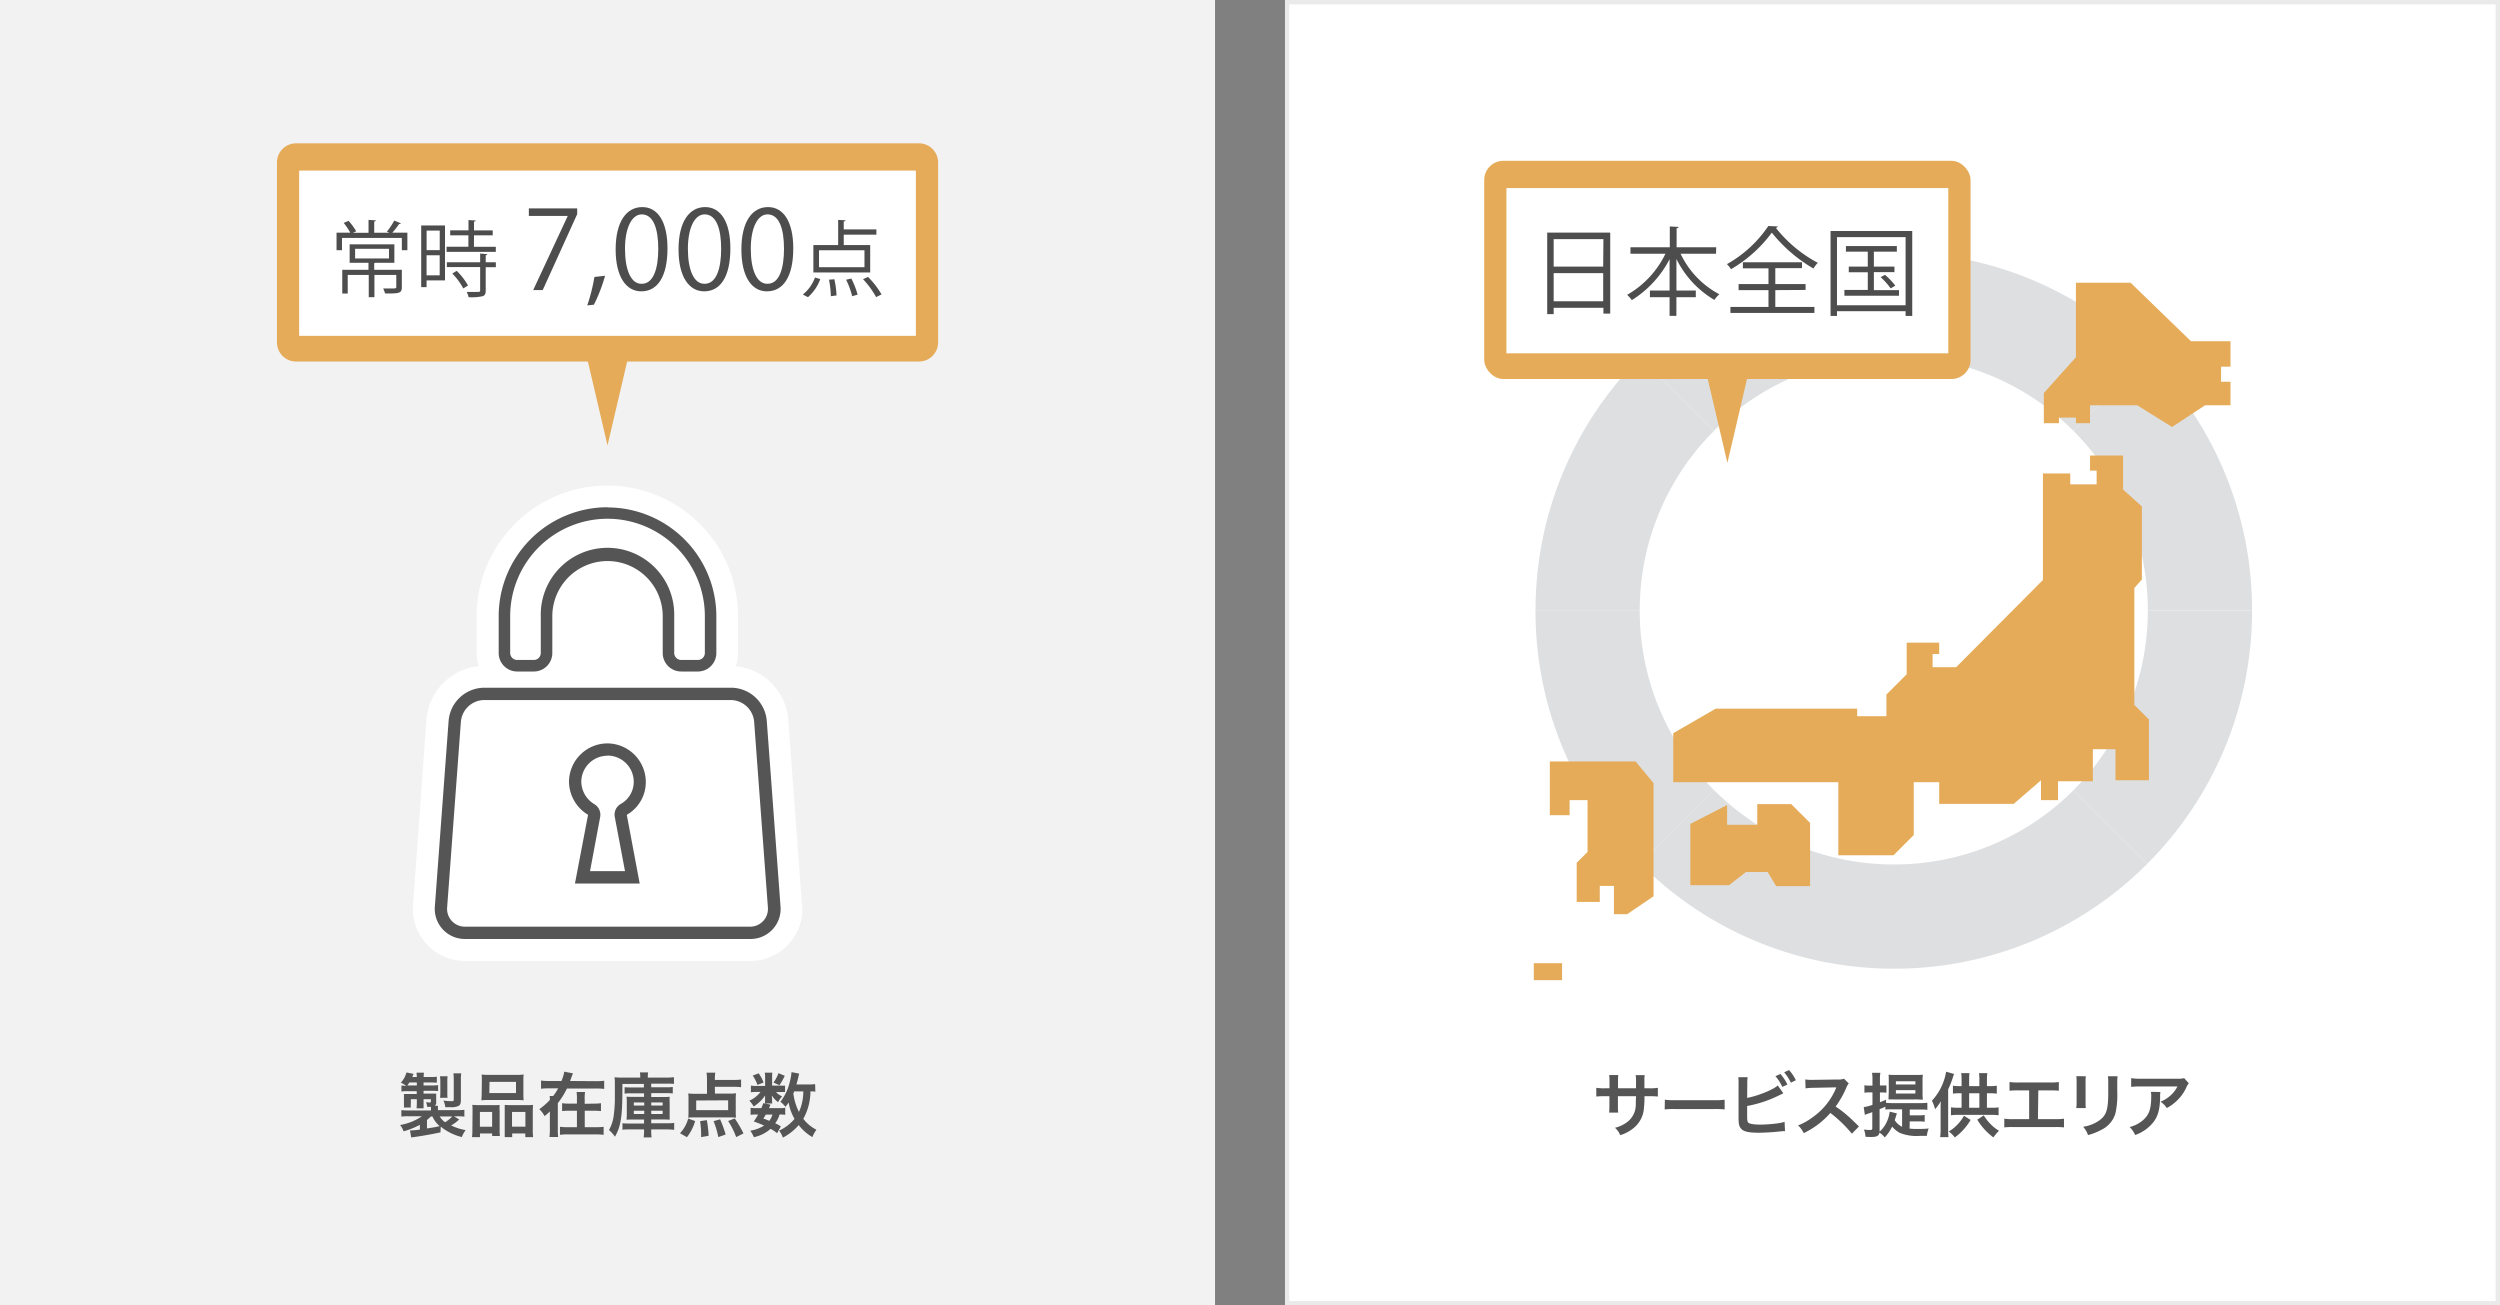 <svg xmlns="http://www.w3.org/2000/svg" viewBox="0 0 572 298.69"><rect x="0" y="0" width="572" height="298.69" fill="#808080" stroke="none"/><defs><style>.cls-1{fill:#fff;}.cls-2{fill:#eaeaea;}.cls-3{fill:#f2f2f2;}.cls-4{fill:#555;}.cls-5{fill:#e5ab58;}.cls-6{fill:#4d4d4d;}.cls-7{fill:#dddfe1;}</style></defs><g id="レイヤー_2" data-name="レイヤー 2"><g id="デザイン"><rect class="cls-1" x="294.5" y="0.5" width="277" height="297.69"/><path class="cls-2" d="M571,1V297.69H295V1H571m1-1H294V298.69H572V0Z"/><rect class="cls-3" width="278" height="298.69" transform="translate(278 298.69) rotate(180)"/><path class="cls-4" d="M374.32,249v-1.23a9.63,9.63,0,0,0-.08-1.78h2.07a5.68,5.68,0,0,0-.07,1.08c0,1,0,1,0,1.93h1a11,11,0,0,0,2.08-.11v2a17.09,17.09,0,0,0-2-.08h-1.07a19.11,19.11,0,0,1-.11,2.64,6.43,6.43,0,0,1-2.31,4.6,9,9,0,0,1-3.12,1.68,4.72,4.72,0,0,0-1.2-1.7,7.44,7.44,0,0,0,3.06-1.52,5,5,0,0,0,1.7-3.84c0-.37,0-.75.06-1.86h-4.15v2.4a9.43,9.43,0,0,0,.07,1.35h-2.08a12.42,12.42,0,0,0,.06-1.38v-2.37h-1a17,17,0,0,0-2,.08v-2a11,11,0,0,0,2.08.11h.94v-1.6a8.9,8.9,0,0,0-.08-1.42h2.1a7.24,7.24,0,0,0-.07,1.37V249Z"/><path class="cls-4" d="M380.92,251.61a15.3,15.3,0,0,0,2.59.11H392a15.45,15.45,0,0,0,2.6-.11v2.23a17.62,17.62,0,0,0-2.61-.08h-8.5a17.62,17.62,0,0,0-2.61.08Z"/><path class="cls-4" d="M399.75,251.2c2.42-.45,6-1.88,7-2.85l1.28,1.8-1.44.69a27.23,27.23,0,0,1-6.84,2.21v2.11a1.7,1.7,0,0,0,0,.21c0,.93.06,1.3.29,1.52s1.18.42,2.73.42a30.38,30.38,0,0,0,3.72-.26,8.77,8.77,0,0,0,1.82-.38l.1,2.13c-.34,0-.42,0-2.12.17-.94.1-3,.2-3.93.2-2,0-3.12-.21-3.75-.69a2.19,2.19,0,0,1-.78-1.63,12.57,12.57,0,0,1-.05-1.48l0-7.42a9.09,9.09,0,0,0-.06-1.48h2.14a8.63,8.63,0,0,0-.08,1.49Zm7.61-5.48a10.34,10.34,0,0,1,1.6,2.43l-1.16.53a10.31,10.31,0,0,0-1.58-2.45Zm2.4,2a11.83,11.83,0,0,0-1.54-2.38l1.11-.51a9.36,9.36,0,0,1,1.56,2.32Z"/><path class="cls-4" d="M423.71,259.39a30.38,30.38,0,0,0-4.92-4.75,19,19,0,0,1-6.09,4.62,6.28,6.28,0,0,0-1.3-1.77,13.23,13.23,0,0,0,3.2-1.77,15.34,15.34,0,0,0,5.38-6.51l.18-.42c-.26,0-.26,0-5.3.1a13.38,13.38,0,0,0-1.75.13l-.06-2.05a7,7,0,0,0,1.41.1h.38l5.64-.08a3.59,3.59,0,0,0,1.42-.18L423,247.9a3.1,3.1,0,0,0-.52.86,21.21,21.21,0,0,1-2.49,4.42,24.2,24.2,0,0,1,3,2.32c.4.35.4.35,2.34,2.23Z"/><path class="cls-4" d="M436.91,258.22a12.58,12.58,0,0,0,1.71.08c1,0,1.81,0,2.66-.11a7.17,7.17,0,0,0-.42,1.7h-1.61a10.25,10.25,0,0,1-4.54-.67,6,6,0,0,1-1.79-1.46,10,10,0,0,1-1.68,2.48,5.88,5.88,0,0,0-1.21-1.1c-.16.74-.6,1-1.88,1-.35,0-.75,0-1.33-.05a4.61,4.61,0,0,0-.36-1.65,11.52,11.52,0,0,0,1.36.1c.46,0,.56-.08.56-.48v-3.6c-.37.14-.56.21-.87.3l-.83.32-.26-1.77a10.5,10.5,0,0,0,2-.52v-2.85h-.69a9.56,9.56,0,0,0-1.15.07v-1.71a5.6,5.6,0,0,0,1.18.09h.66V247.1a9,9,0,0,0-.1-1.64h1.91a8.72,8.72,0,0,0-.1,1.62v1.28h1.22a.58.58,0,0,1,.14,0,.31.31,0,0,1,.13,0V250c-.34,0-.58-.05-.95-.05h-.54v2.24c.59-.22.75-.28,1.39-.57v.7a9.77,9.77,0,0,0,1.33.07h6.66a9.94,9.94,0,0,0,1.47-.08v1.63a10.48,10.48,0,0,0-1.47-.08h-2.56v1.33h2a8.74,8.74,0,0,0,1.42-.08v1.55a9.14,9.14,0,0,0-1.42-.08h-2ZM434,254.75c0,.13-.11.32-.29.93l-.19.62a4,4,0,0,0,1.68,1.51v-4h-2.59a9.92,9.92,0,0,0-1.23.06v-.65c-.55.24-.72.32-1.33.56v4.75a2.82,2.82,0,0,1,0,.4,6.78,6.78,0,0,0,1.4-1.76,7.71,7.71,0,0,0,.91-2.83Zm-.56-3.19a13,13,0,0,0-1.34,0c0-.24,0-.79.05-1.64v-2.53c0-.62,0-1.1-.05-1.5a14.54,14.54,0,0,0,1.55.06h4.77a13.7,13.7,0,0,0,1.54-.06,8.29,8.29,0,0,0-.08,1.44V250c0,.59,0,.64.06,1.6-.41,0-.93-.05-1.58-.05Zm.34-3.44h4.46v-.73h-4.46Zm0,2.08h4.46v-.77h-4.46Z"/><path class="cls-4" d="M447.1,245.72c-.08.21-.13.31-.24.66a20.58,20.58,0,0,1-1.12,2.86v9.08c0,.54,0,1.34.08,1.85h-1.91a13.53,13.53,0,0,0,.1-1.87v-4.54c0-.9,0-1.12.05-1.8a10.3,10.3,0,0,1-1.32,1.83,8.42,8.42,0,0,0-.72-1.94,12.84,12.84,0,0,0,3.25-6.64Zm3.78,10.52a13.23,13.23,0,0,1-3.61,4,7.42,7.42,0,0,0-1.39-1.36,8.65,8.65,0,0,0,2-1.6,9.09,9.09,0,0,0,1.47-2Zm2-7.73v-1.62a9,9,0,0,0-.08-1.35h1.9a9.6,9.6,0,0,0-.09,1.36v1.61h.72a10.61,10.61,0,0,0,1.54-.1v1.82a10.51,10.51,0,0,0-1.54-.09h-.72v3.31h1.15a8,8,0,0,0,1.52-.09v1.82a10.41,10.41,0,0,0-1.52-.1h-7.86a10.51,10.51,0,0,0-1.52.1v-1.82a10,10,0,0,0,1.52.09h.91v-3.31h-.46a8.31,8.31,0,0,0-1.52.09v-1.82a11.16,11.16,0,0,0,1.52.1h.46v-1.65a9.44,9.44,0,0,0-.09-1.32h1.9a8.54,8.54,0,0,0-.08,1.33v1.64Zm0,4.94v-3.31h-2.34v3.31Zm1,1.75a11.13,11.13,0,0,0,1.57,2,8.36,8.36,0,0,0,1.92,1.51,11.12,11.12,0,0,0-1.28,1.53,14.14,14.14,0,0,1-3.69-4.05Z"/><path class="cls-4" d="M466.28,256.06h3.88a12.14,12.14,0,0,0,2.08-.11v2a15.36,15.36,0,0,0-2.05-.08h-9.61a15.19,15.19,0,0,0-2,.08v-2a12.07,12.07,0,0,0,2.08.11h3.61v-6.58h-2.44a17.2,17.2,0,0,0-2.05.08v-2a11.18,11.18,0,0,0,2.08.11h7.12a11.24,11.24,0,0,0,2.08-.11v2a17.09,17.09,0,0,0-2-.08h-2.69Z"/><path class="cls-4" d="M477.24,246.25a8.67,8.67,0,0,0-.06,1.44v4.42a8.26,8.26,0,0,0,.06,1.41h-2.19a11.31,11.31,0,0,0,.08-1.45v-4.4a11.83,11.83,0,0,0-.06-1.44Zm7.27,0a7.77,7.77,0,0,0-.08,1.48v2.16a18.89,18.89,0,0,1-.42,4.85,6.11,6.11,0,0,1-3.15,3.73,14,14,0,0,1-3.12,1.24,5.51,5.51,0,0,0-1.12-1.91,8.58,8.58,0,0,0,3.46-1.28c1.5-1,2-2,2.2-4.08a26.42,26.42,0,0,0,.08-2.67v-2a7.81,7.81,0,0,0-.08-1.52Z"/><path class="cls-4" d="M494.3,249.85a6.73,6.73,0,0,0-.06,1.3c-.07,2.73-.5,4.27-1.59,5.66a9.18,9.18,0,0,1-4.13,2.88,5.55,5.55,0,0,0-1.26-1.82,7.47,7.47,0,0,0,2.8-1.36c1.63-1.3,2.14-2.67,2.14-5.7a3.78,3.78,0,0,0-.08-1Zm6.5-2a4.27,4.27,0,0,0-.64,1.12,10,10,0,0,1-2.47,3.22,10.27,10.27,0,0,1-1.92,1.33,5.54,5.54,0,0,0-1.44-1.46,7.4,7.4,0,0,0,2.34-1.47,6.6,6.6,0,0,0,1.52-2h-8.4a15.67,15.67,0,0,0-2.18.09v-2a12.32,12.32,0,0,0,2.21.13h8.35a4.71,4.71,0,0,0,1.56-.14Z"/><path class="cls-4" d="M100.78,259.09c-2.46.51-4.21.81-5.91,1.05l-.78.11-.29-1.61H94a19.08,19.08,0,0,0,2.07-.19v-1.09a19.19,19.19,0,0,1-3.72,1.49,5.09,5.09,0,0,0-.81-1.45,12.61,12.61,0,0,0,5-2h-3a10.56,10.56,0,0,0-1.71.08V254a15.1,15.1,0,0,0,1.78.07h5v-.27c0-.16,0-.42,0-.55-.35,0-.46,0-.87,0a3.55,3.55,0,0,0-.25-1.07c.32,0,.64.08.83.08s.27-.07.27-.28v-.49H96.91v.83c0,.51,0,.88,0,1.27H95.31a11.9,11.9,0,0,0,.06-1.27v-.83H94v1a4.29,4.29,0,0,0,0,.91H92.42l0-.16a7.26,7.26,0,0,0,0-.83v-1.2c0-.31,0-.43,0-.91.24,0,.7,0,1.07,0h1.86v-.64H93.29a9,9,0,0,0-1.44.08v-1.38a8.18,8.18,0,0,0,1.07.07,7.62,7.62,0,0,0-1.2-.72A5.48,5.48,0,0,0,93,245.38l1.62.32a4.67,4.67,0,0,1-.31.72h1.06a9.22,9.22,0,0,0-.08-1H97a6.39,6.39,0,0,0-.06,1h1.53a9.51,9.51,0,0,0,1.48-.07v1.37c-.45,0-.82-.05-1.46-.05H96.91v.68h1.74a9.56,9.56,0,0,0,1.59-.08v1.37a12.83,12.83,0,0,0-1.51-.06H96.91v.64h1.61c.6,0,.9,0,1.28,0,0,.19,0,.36,0,.68v1.27a.9.9,0,0,1-.31.82h.71a7,7,0,0,0,0,.8V254h4.23a15.67,15.67,0,0,0,1.82-.07v1.56a11.06,11.06,0,0,0-1.74-.08h-.65l1.19.72a7.58,7.58,0,0,1-1.84,1.36,11.25,11.25,0,0,0,3.33,1.07,6.27,6.27,0,0,0-.87,1.6,12.35,12.35,0,0,1-4.83-2.38Zm-5.41-10.74v-.68h-1.7a5.34,5.34,0,0,1-.48.68Zm2.32,9.84c1.59-.24,2-.32,2.91-.53a6.05,6.05,0,0,1-1.66-2.22H98.6a11.92,11.92,0,0,1-.91.81Zm2.91-2.75a4.49,4.49,0,0,0,1.24,1.33,7.39,7.39,0,0,0,1.63-1.33Zm.08-4.26a7.13,7.13,0,0,0,.07-1.09v-2.64a8.51,8.51,0,0,0-.08-1.2h1.74a7.24,7.24,0,0,0-.06,1.2v2.62a6.8,6.8,0,0,0,.05,1.11Zm4.77.42c0,.84-.12,1.18-.54,1.44a3.85,3.85,0,0,1-1.86.28l-1.17,0a4.46,4.46,0,0,0-.43-1.52,10.11,10.11,0,0,0,1.55.14c.25,0,.53,0,.63,0s.19-.13.19-.42v-4.58a10.83,10.83,0,0,0-.08-1.36h1.79a9.51,9.51,0,0,0-.08,1.44Z"/><path class="cls-4" d="M108.12,254.33c0-.57,0-1.07-.06-1.53.48,0,.89.06,1.55.06h3.5c.47,0,.82,0,1.21-.05a9,9,0,0,0,0,1.39v4.28a10.83,10.83,0,0,0,.06,1.44H112.6v-.58h-2.78v.83H108a12.5,12.5,0,0,0,.08-1.72Zm1.68,3.46h2.8v-3.38h-2.8Zm.45-10.52c0-.57,0-1-.06-1.42a13.76,13.76,0,0,0,1.8.08h6a13.14,13.14,0,0,0,1.82-.08,11.15,11.15,0,0,0-.06,1.41v3a12.46,12.46,0,0,0,.06,1.49,13.77,13.77,0,0,0-1.66-.07h-6.34a13.88,13.88,0,0,0-1.66.07c0-.45.06-.88.06-1.48Zm1.71,2.82h6.1v-2.56H112Zm8.58,2.77a13.19,13.19,0,0,0,1.43-.06,13,13,0,0,0-.07,1.53v4.13a11.71,11.71,0,0,0,.08,1.71h-1.79v-.83h-3v.83h-1.71c0-.44,0-.76,0-1.42v-4.63c0-.72,0-1,0-1.31.37,0,.71.05,1.19.05Zm-3.39,4.93h3.06v-3.38h-3.06Z"/><path class="cls-4" d="M136.32,247.37a13,13,0,0,0,1.92-.1v1.88a14.33,14.33,0,0,0-1.92-.1h-6.6a18.48,18.48,0,0,1-2.09,3.35v5.89a12.7,12.7,0,0,0,.08,1.85h-2a12.93,12.93,0,0,0,.1-1.85v-4a10.19,10.19,0,0,1-1.22,1.07,5.42,5.42,0,0,0-1.2-1.58,16,16,0,0,0,2.42-2.11c0-.63,0-.63-.06-.9h.81a11.55,11.55,0,0,0,1.15-1.76h-2a14.23,14.23,0,0,0-1.92.1v-1.88a13,13,0,0,0,1.92.1h2.75a9,9,0,0,0,.64-2.13l2,.38c-.08.18-.11.24-.26.65s-.27.75-.41,1.1Zm-.53,5.14a10.68,10.68,0,0,0,1.71-.1v1.81a13.39,13.39,0,0,0-1.71-.08h-2v3.76h2.54a12.86,12.86,0,0,0,1.78-.09v1.84a14.41,14.41,0,0,0-1.79-.1h-6.4a13,13,0,0,0-1.8.1v-1.84a14.23,14.23,0,0,0,1.78.09H132v-3.76h-1.66a13.54,13.54,0,0,0-1.73.08v-1.81a10.52,10.52,0,0,0,1.71.1H132v-1a10,10,0,0,0-.08-1.66h1.94a9.38,9.38,0,0,0-.08,1.7v1Z"/><path class="cls-4" d="M142.41,248c0,4.85-.11,7-.46,8.69a10.21,10.21,0,0,1-1.25,3.39,7.55,7.55,0,0,0-1.36-1.53,9.34,9.34,0,0,0,1.13-3.75,29.42,29.42,0,0,0,.21-3.07l0-3.6v-.26c0-.48,0-.85-.08-1.39a19.19,19.19,0,0,0,2,.08h3.89v-.27a5.65,5.65,0,0,0-.08-.93h1.89a4.48,4.48,0,0,0-.08.94v.26h4.14a15.52,15.52,0,0,0,1.84-.1V248a15.09,15.09,0,0,0-1.73-.06H149v.83h3.47a9.14,9.14,0,0,0,1.46-.08v1.5a9.3,9.3,0,0,0-1.46-.08H149V251h2.72a14.68,14.68,0,0,0,1.5-.06,9.31,9.31,0,0,0,0,1.33v2.57c0,.71,0,1,0,1.35a14.82,14.82,0,0,0-1.5-.05H149V257h3.47a11,11,0,0,0,1.78-.08v1.59a14.6,14.6,0,0,0-1.88-.1H149v.21a8.7,8.7,0,0,0,.09,1.61h-1.82a11,11,0,0,0,.09-1.63v-.19h-3.13c-.72,0-1.3,0-1.81.08V257a12.78,12.78,0,0,0,1.63.06h3.31v-.91h-2.48c-.7,0-1.1,0-1.53.05a12.3,12.3,0,0,0,.06-1.38V252.2a10.68,10.68,0,0,0-.06-1.29,15,15,0,0,0,1.55.06h2.46v-.82h-3a9.08,9.08,0,0,0-1.45.08v-1.48a14.3,14.3,0,0,0,1.47.06h2.94V248Zm2.61,4.24v.7h2.38v-.7Zm0,1.89v.75h2.38v-.75Zm4-1.19h2.59v-.7H149Zm0,1.94h2.59v-.75H149Z"/><path class="cls-4" d="M155.58,259.29a7.87,7.87,0,0,0,1.88-3.36l1.59.56a11.11,11.11,0,0,1-1.87,3.7Zm8-9.07h3a13.24,13.24,0,0,0,1.82-.08,10.36,10.36,0,0,0-.06,1.33v3a8.91,8.91,0,0,0,.06,1.25,14.1,14.1,0,0,0-1.55-.06h-7.86a13.22,13.22,0,0,0-1.52.06,9.34,9.34,0,0,0,.06-1.21v-3a10.83,10.83,0,0,0-.06-1.33,14.33,14.33,0,0,0,1.81.08h2.48V247a9,9,0,0,0-.11-1.57h2a8.94,8.94,0,0,0-.09,1.4v.26h4.29a13.24,13.24,0,0,0,1.71-.09v1.76a13,13,0,0,0-1.71-.1h-4.29Zm-4.29,1.57V254h7.31v-2.25Zm1.13,8.38c0-.28,0-.51,0-.65a20.52,20.52,0,0,0-.24-3l1.54-.24a24.39,24.39,0,0,1,.41,3.59Zm3.93,0a20,20,0,0,0-1.08-3.65l1.49-.42a27.24,27.24,0,0,1,1.27,3.47Zm4.09,0a18.3,18.3,0,0,0-1.84-3.68l1.51-.6a28.1,28.1,0,0,1,2,3.43Z"/><path class="cls-4" d="M178.62,248.39a8,8,0,0,0,1,0v1.47a7.86,7.86,0,0,0-1,0h-1.07a4.19,4.19,0,0,0,1.41,1,5.11,5.11,0,0,0-.93,1.32,5.77,5.77,0,0,1-1.43-1.52c0,.33.05.52.05.65v.58a2.81,2.81,0,0,0,.06.59H175a3.07,3.07,0,0,0,.05-.53v-.6c0-.15,0-.41,0-.69a9.19,9.19,0,0,1-2.61,2.51,5.45,5.45,0,0,0-1-1.33,6.43,6.43,0,0,0,2.56-2h-.87a7.86,7.86,0,0,0-1.32.08v-1.54a7,7,0,0,0,1.34.08h1.91V246.5a5.34,5.34,0,0,0-.08-1.08h1.74a6,6,0,0,0-.06,1.05v1.92Zm-.82,10.89a8,8,0,0,0-1.49-1,8.39,8.39,0,0,1-3.82,1.91,7.13,7.13,0,0,0-.83-1.48,8.69,8.69,0,0,0,3.17-1.18c-.8-.35-1.24-.53-2.37-.94a15.31,15.31,0,0,0,1-1.59H173a7.24,7.24,0,0,0-1.26.08v-1.62a6.14,6.14,0,0,0,1.26.08h1.2a10.58,10.58,0,0,0,.42-1.13l1.66.32c-.14.4-.2.51-.33.81h2.53a5.21,5.21,0,0,0,1.18-.08v1.62a6.62,6.62,0,0,0-1.3-.08,5.74,5.74,0,0,1-1,2,7.59,7.59,0,0,1,1.3.72Zm-4.22-13.7a7.88,7.88,0,0,1,1.12,2.11l-1.41.53a8.34,8.34,0,0,0-1.07-2.13Zm1.63,9.44c-.22.38-.27.47-.56.9.67.24.88.32,1.36.53a4.1,4.1,0,0,0,.72-1.43Zm4.34-8.88a13.86,13.86,0,0,1-1.22,2.16l-1.36-.61a8.09,8.09,0,0,0,1.14-2.15Zm7,3.63a7.2,7.2,0,0,0-1.12-.06,13.08,13.08,0,0,1-1.63,6.27,8.47,8.47,0,0,0,3,2.5,7.25,7.25,0,0,0-.93,1.69,10.83,10.83,0,0,1-3.12-2.75,12.49,12.49,0,0,1-3.63,2.87,5,5,0,0,0-.87-1.6,10,10,0,0,0,3.54-2.69,11,11,0,0,1-1.35-3.76c-.28.44-.4.6-.73,1a5.74,5.74,0,0,0-1.16-1.15,11.69,11.69,0,0,0,2.17-4.61,12.52,12.52,0,0,0,.38-2.18l1.76.35c-.06.2-.1.34-.22.88s-.24,1-.42,1.59H185a9.07,9.07,0,0,0,1.5-.08Zm-4.82-.06a5.08,5.08,0,0,0-.21.49,12.89,12.89,0,0,0,1.28,4.21,11.45,11.45,0,0,0,1-4.7Z"/><path class="cls-1" d="M183.49,207h0l-3.15-42.5a13.33,13.33,0,0,0-12-12.07,9.23,9.23,0,0,0,.52-3V141a29.9,29.9,0,1,0-59.8,0v8.42a9.23,9.23,0,0,0,.52,3,13.33,13.33,0,0,0-12,12.07L94.51,207a11.9,11.9,0,0,0,11.95,12.86h65.08a11.9,11.9,0,0,0,12-12.86Z"/><path class="cls-4" d="M139,118.69A22.29,22.29,0,0,1,161.27,141v8.42a1.6,1.6,0,0,1-1.58,1.58h-3.84a1.61,1.61,0,0,1-1.59-1.58V141a15.27,15.27,0,1,0-30.53,0v8.42a1.6,1.6,0,0,1-1.58,1.58h-3.83a1.61,1.61,0,0,1-1.59-1.58V141A22.29,22.29,0,0,1,139,118.69m0-2.63A24.93,24.93,0,0,0,114.1,141v8.42a4.23,4.23,0,0,0,4.22,4.22h3.83a4.23,4.23,0,0,0,4.22-4.22V141a12.63,12.63,0,0,1,25.26,0v8.42a4.23,4.23,0,0,0,4.22,4.22h3.84a4.23,4.23,0,0,0,4.21-4.22V141a24.92,24.92,0,0,0-24.9-24.9Zm28.28,44.11a5.42,5.42,0,0,1,5.26,4.88l3.15,42.5a4.07,4.07,0,0,1-4.15,4.47H106.46a4.07,4.07,0,0,1-4.15-4.47l3.15-42.5a5.42,5.42,0,0,1,5.26-4.88h56.56m0-2.82H110.72a8.24,8.24,0,0,0-8.07,7.5l-3.15,42.5a6.88,6.88,0,0,0,7,7.49h65.08a6.88,6.88,0,0,0,7-7.49l-3.15-42.5a8.24,8.24,0,0,0-8.07-7.5ZM139,172.88a6,6,0,0,1,6,6,5.79,5.79,0,0,1-3,5.08,2.82,2.82,0,0,0-1.34,2.95L143,199.31h-8l2.32-12.39A2.83,2.83,0,0,0,136,184a6.11,6.11,0,0,1-3-5.09,6,6,0,0,1,6-6m0-2.82a8.82,8.82,0,0,0-8.81,8.83,8.92,8.92,0,0,0,4.36,7.51l-3,15.72h14.81l-2.95-15.72a8.62,8.62,0,0,0,4.35-7.51,8.84,8.84,0,0,0-8.81-8.83Z"/><path class="cls-5" d="M67.75,32.79h142.5a4.39,4.39,0,0,1,4.39,4.39V78.34a4.38,4.38,0,0,1-4.38,4.38H67.75a4.38,4.38,0,0,1-4.38-4.38V37.18A4.39,4.39,0,0,1,67.75,32.79Z"/><polygon class="cls-5" points="139 101.91 133.15 76.92 144.85 76.92 139 101.91"/><rect class="cls-1" x="68.45" y="39.03" width="141.1" height="37.81"/><path class="cls-6" d="M91.73,51.09a.41.41,0,0,1-.4.15c-.41.57-1,1.41-1.58,2h3.46v4H91.94v-2.8H78.25v2.8H77v-4h3.14A14.77,14.77,0,0,0,78.64,51l1.11-.47a12.87,12.87,0,0,1,1.75,2.39l-.73.34h3.55V50.31l1.67.11c0,.14-.11.23-.37.27v2.56H89.1L88.52,53a16.89,16.89,0,0,0,1.69-2.53Zm.21,10.64v4c0,1.42-.71,1.42-3.84,1.42A4.73,4.73,0,0,0,87.66,66c.73,0,1.4,0,1.88,0,1,0,1.13,0,1.13-.34V62.91h-5V68h-1.3V62.91H79.56v4.25H78.31V61.73h6v-1.6H80V55.91H90.23v4.22H85.86a.67.67,0,0,1-.24.08v1.52ZM81.25,56.92v2.22H89V56.92Z"/><path class="cls-6" d="M101.82,51.58V64.16H97.6V65.7H96.37V51.58Zm-1.21,1.18h-3v4.47h3ZM97.6,63h3v-4.6h-3Zm10.84-6.53h5v1.16H102.17V56.45h5V53.84H103V52.7h4.19V50.35l1.65.09c0,.14-.14.23-.39.27v2h4.28v1.14h-4.28Zm3.06,1.69c0,.13-.12.22-.37.24V60h2.32v1.14h-2.32v5.32c0,.78-.17,1.14-.77,1.33a12.18,12.18,0,0,1-3.15.21,4.06,4.06,0,0,0-.44-1.2c.73,0,1.42,0,1.92,0,1.08,0,1.17,0,1.17-.4v-5.3h-7.62V60h7.62V58ZM106,66a14.85,14.85,0,0,0-2.51-3.42l1-.61a14.57,14.57,0,0,1,2.59,3.35Z"/><path class="cls-6" d="M121,47.68h11.06V49l-7.88,17.36H122l7.88-16.91V49.4H121Z"/><path class="cls-6" d="M138.44,63.09a36.24,36.24,0,0,1-2.55,6.62l-1.53.17A40.41,40.41,0,0,0,136,63.37Z"/><path class="cls-6" d="M140.86,57.08c0-6.53,2.57-9.7,6.1-9.7s5.76,3.34,5.76,9.45c0,6.49-2.29,9.83-6,9.83C143.25,66.66,140.86,63.32,140.86,57.08Zm9.75-.15c0-4.66-1.14-7.88-3.78-7.88-2.24,0-3.83,3-3.83,7.88s1.38,8,3.75,8C149.55,65,150.61,61.37,150.61,56.93Z"/><path class="cls-6" d="M155.25,57.08c0-6.53,2.57-9.7,6.09-9.7s5.77,3.34,5.77,9.45c0,6.49-2.29,9.83-6,9.83C157.64,66.66,155.25,63.32,155.25,57.08Zm9.75-.15c0-4.66-1.14-7.88-3.78-7.88-2.25,0-3.83,3-3.83,7.88s1.38,8,3.75,8C163.94,65,165,61.37,165,56.93Z"/><path class="cls-6" d="M169.63,57.08c0-6.53,2.57-9.7,6.1-9.7s5.77,3.34,5.77,9.45c0,6.49-2.29,9.83-6.05,9.83C172,66.66,169.63,63.32,169.63,57.08Zm9.75-.15c0-4.66-1.13-7.88-3.77-7.88-2.25,0-3.83,3-3.83,7.88s1.38,8,3.75,8C178.33,65,179.38,61.37,179.38,56.93Z"/><path class="cls-6" d="M187.68,63.86A10.16,10.16,0,0,1,184.86,68l-1.17-.61a8.89,8.89,0,0,0,2.78-3.9Zm11.42-7.79v6.27h-13V56.07h5.67V50.31l1.69.09c0,.14-.14.23-.41.27v1.81h7.47v1.21h-7.47v2.38Zm-1.31,5.07V57.26h-10.4v3.88Zm-7.69,6.63a23.18,23.18,0,0,0-.42-3.78l1.22-.1a20.83,20.83,0,0,1,.5,3.71Zm4.87,0A18.13,18.13,0,0,0,193.59,64l1.19-.27a18.2,18.2,0,0,1,1.44,3.69Zm5.49.21a20,20,0,0,0-3-4.1l1.15-.52a20.11,20.11,0,0,1,3.09,4Z"/><path class="cls-7" d="M433.3,197.79v23.85h0a81.69,81.69,0,0,0,58-24l-16.87-16.86A57.93,57.93,0,0,1,433.3,197.79Z"/><path class="cls-7" d="M515.27,139.67H491.42a57.94,57.94,0,0,1-17,41.1l16.87,16.86A81.73,81.73,0,0,0,515.27,139.67Z"/><path class="cls-7" d="M392.19,180.77l-16.86,16.86a81.69,81.69,0,0,0,58,24V197.79A58,58,0,0,1,392.19,180.77Z"/><path class="cls-7" d="M474.39,98.57,491.26,81.7a81.73,81.73,0,0,0-58-24h0V81.54A57.92,57.92,0,0,1,474.39,98.57Z"/><path class="cls-7" d="M491.42,139.67h23.85a81.71,81.71,0,0,0-24-58L474.39,98.57A57.94,57.94,0,0,1,491.42,139.67Z"/><path class="cls-7" d="M375.17,139.67H351.32a81.69,81.69,0,0,0,24,58l16.86-16.86A58,58,0,0,1,375.17,139.67Z"/><path class="cls-7" d="M433.3,81.54V57.69a81.74,81.74,0,0,0-58,24l16.86,16.87A58,58,0,0,1,433.3,81.54Z"/><path class="cls-7" d="M375.17,139.67a58,58,0,0,1,17-41.1L375.33,81.7a81.71,81.71,0,0,0-24,58h23.85Z"/><polygon class="cls-5" points="508.18 87.34 508.18 83.89 510.34 83.89 510.34 78.06 501.28 78.06 487.48 64.69 474.97 64.69 474.97 81.73 467.63 89.93 467.63 96.83 471.08 96.83 471.08 95.54 474.97 95.54 474.97 96.83 478.2 96.83 478.2 92.73 488.99 92.73 496.97 97.69 504.52 92.73 510.34 92.73 510.34 87.34 508.18 87.34"/><polygon class="cls-5" points="479.71 110.81 479.71 107.68 478.2 107.68 478.2 104.23 485.75 104.23 485.75 111.99 490.06 115.88 490.06 132.59 488.34 134.53 488.34 161.28 491.68 164.63 491.68 178.53 484.02 178.53 484.02 171.42 478.85 171.42 478.85 178.75 470.87 178.75 470.87 183.07 466.98 183.07 466.98 178.53 460.73 183.93 443.69 183.93 443.69 178.97 437.87 178.97 437.87 191.05 433.23 195.69 420.61 195.69 420.61 178.97 382.84 178.97 382.84 167.75 392.55 162.14 424.92 162.14 424.92 163.87 431.61 163.87 431.61 158.91 436.25 154.27 436.25 147.04 443.69 147.04 443.69 149.63 442.18 149.63 442.18 152.65 447.57 152.65 467.42 132.7 467.42 108.33 473.67 108.33 473.67 110.81 479.71 110.81"/><polygon class="cls-5" points="378.33 205.07 378.33 179.18 374.23 174.22 354.6 174.22 354.6 186.52 359.13 186.52 359.13 183.07 363.23 183.07 363.23 194.93 360.75 197.41 360.75 206.37 366.03 206.37 366.03 202.7 369.27 202.7 369.27 209.17 372.29 209.17 378.33 205.07"/><polygon class="cls-5" points="395.6 202.53 386.75 202.53 386.75 188.51 395.16 184.19 395.16 188.72 402.06 188.72 402.06 183.98 409.83 183.98 414.15 188.29 414.15 202.74 406.38 202.74 404.44 199.51 399.48 199.51 395.6 202.53"/><rect class="cls-5" x="350.93" y="220.38" width="6.47" height="3.88"/><rect class="cls-5" x="339.59" y="36.79" width="111.27" height="49.93" rx="4.38"/><polygon class="cls-5" points="395.23 105.91 389.38 80.92 401.07 80.92 395.23 105.91"/><rect class="cls-1" x="344.67" y="43.03" width="101.1" height="37.81"/><path class="cls-6" d="M354,53.22h14.42V71.75h-1.56V70.43H355.48v1.45H354Zm12.86,1.5H355.48V61h11.33ZM355.48,68.93h11.33V62.49H355.48Z"/><path class="cls-6" d="M392.63,58.06h-8.11a20.36,20.36,0,0,0,8.87,9.27,6.39,6.39,0,0,0-1.14,1.29,22.22,22.22,0,0,1-8.68-9.37v7.22H388V68h-4.44v4.27H382V68H377.5V66.47H382V59.3a24,24,0,0,1-8.64,9.37,7.84,7.84,0,0,0-1.07-1.21,21.69,21.69,0,0,0,8.76-9.4h-8V56.57h9V51.81l2,.11c0,.16-.13.27-.44.31v4.34h9.06Z"/><path class="cls-6" d="M406.76,51.81a.5.5,0,0,1-.44.33,30.63,30.63,0,0,0,9.6,8,6,6,0,0,0-1,1.3,34.35,34.35,0,0,1-9.53-8.21,30.83,30.83,0,0,1-9.33,8.36,7.59,7.59,0,0,0-.94-1.16,27.59,27.59,0,0,0,9.47-8.72Zm-.57,14.57v3.85h8.95V71.6H395.92V70.23h8.71V66.38h-6.84V65h6.84V61.39h-5.86V60H412.3v1.35h-6.11V65h6.93v1.34Z"/><path class="cls-6" d="M418.83,52.85h18.69V72.28H436V71.2H420.3v1.08h-1.47Zm1.47,17H436V54.26H420.3Zm8.44-3.47h5.75v1.29H422V66.34h5.35V62.29H423V61h4.35V57.58h-5V56.3H434v1.28h-5.26V61h4.71v1.26h-4.71Zm3.84-.4a16.12,16.12,0,0,0-2.29-2.57l1-.53a16.2,16.2,0,0,1,2.36,2.48Z"/></g></g></svg>